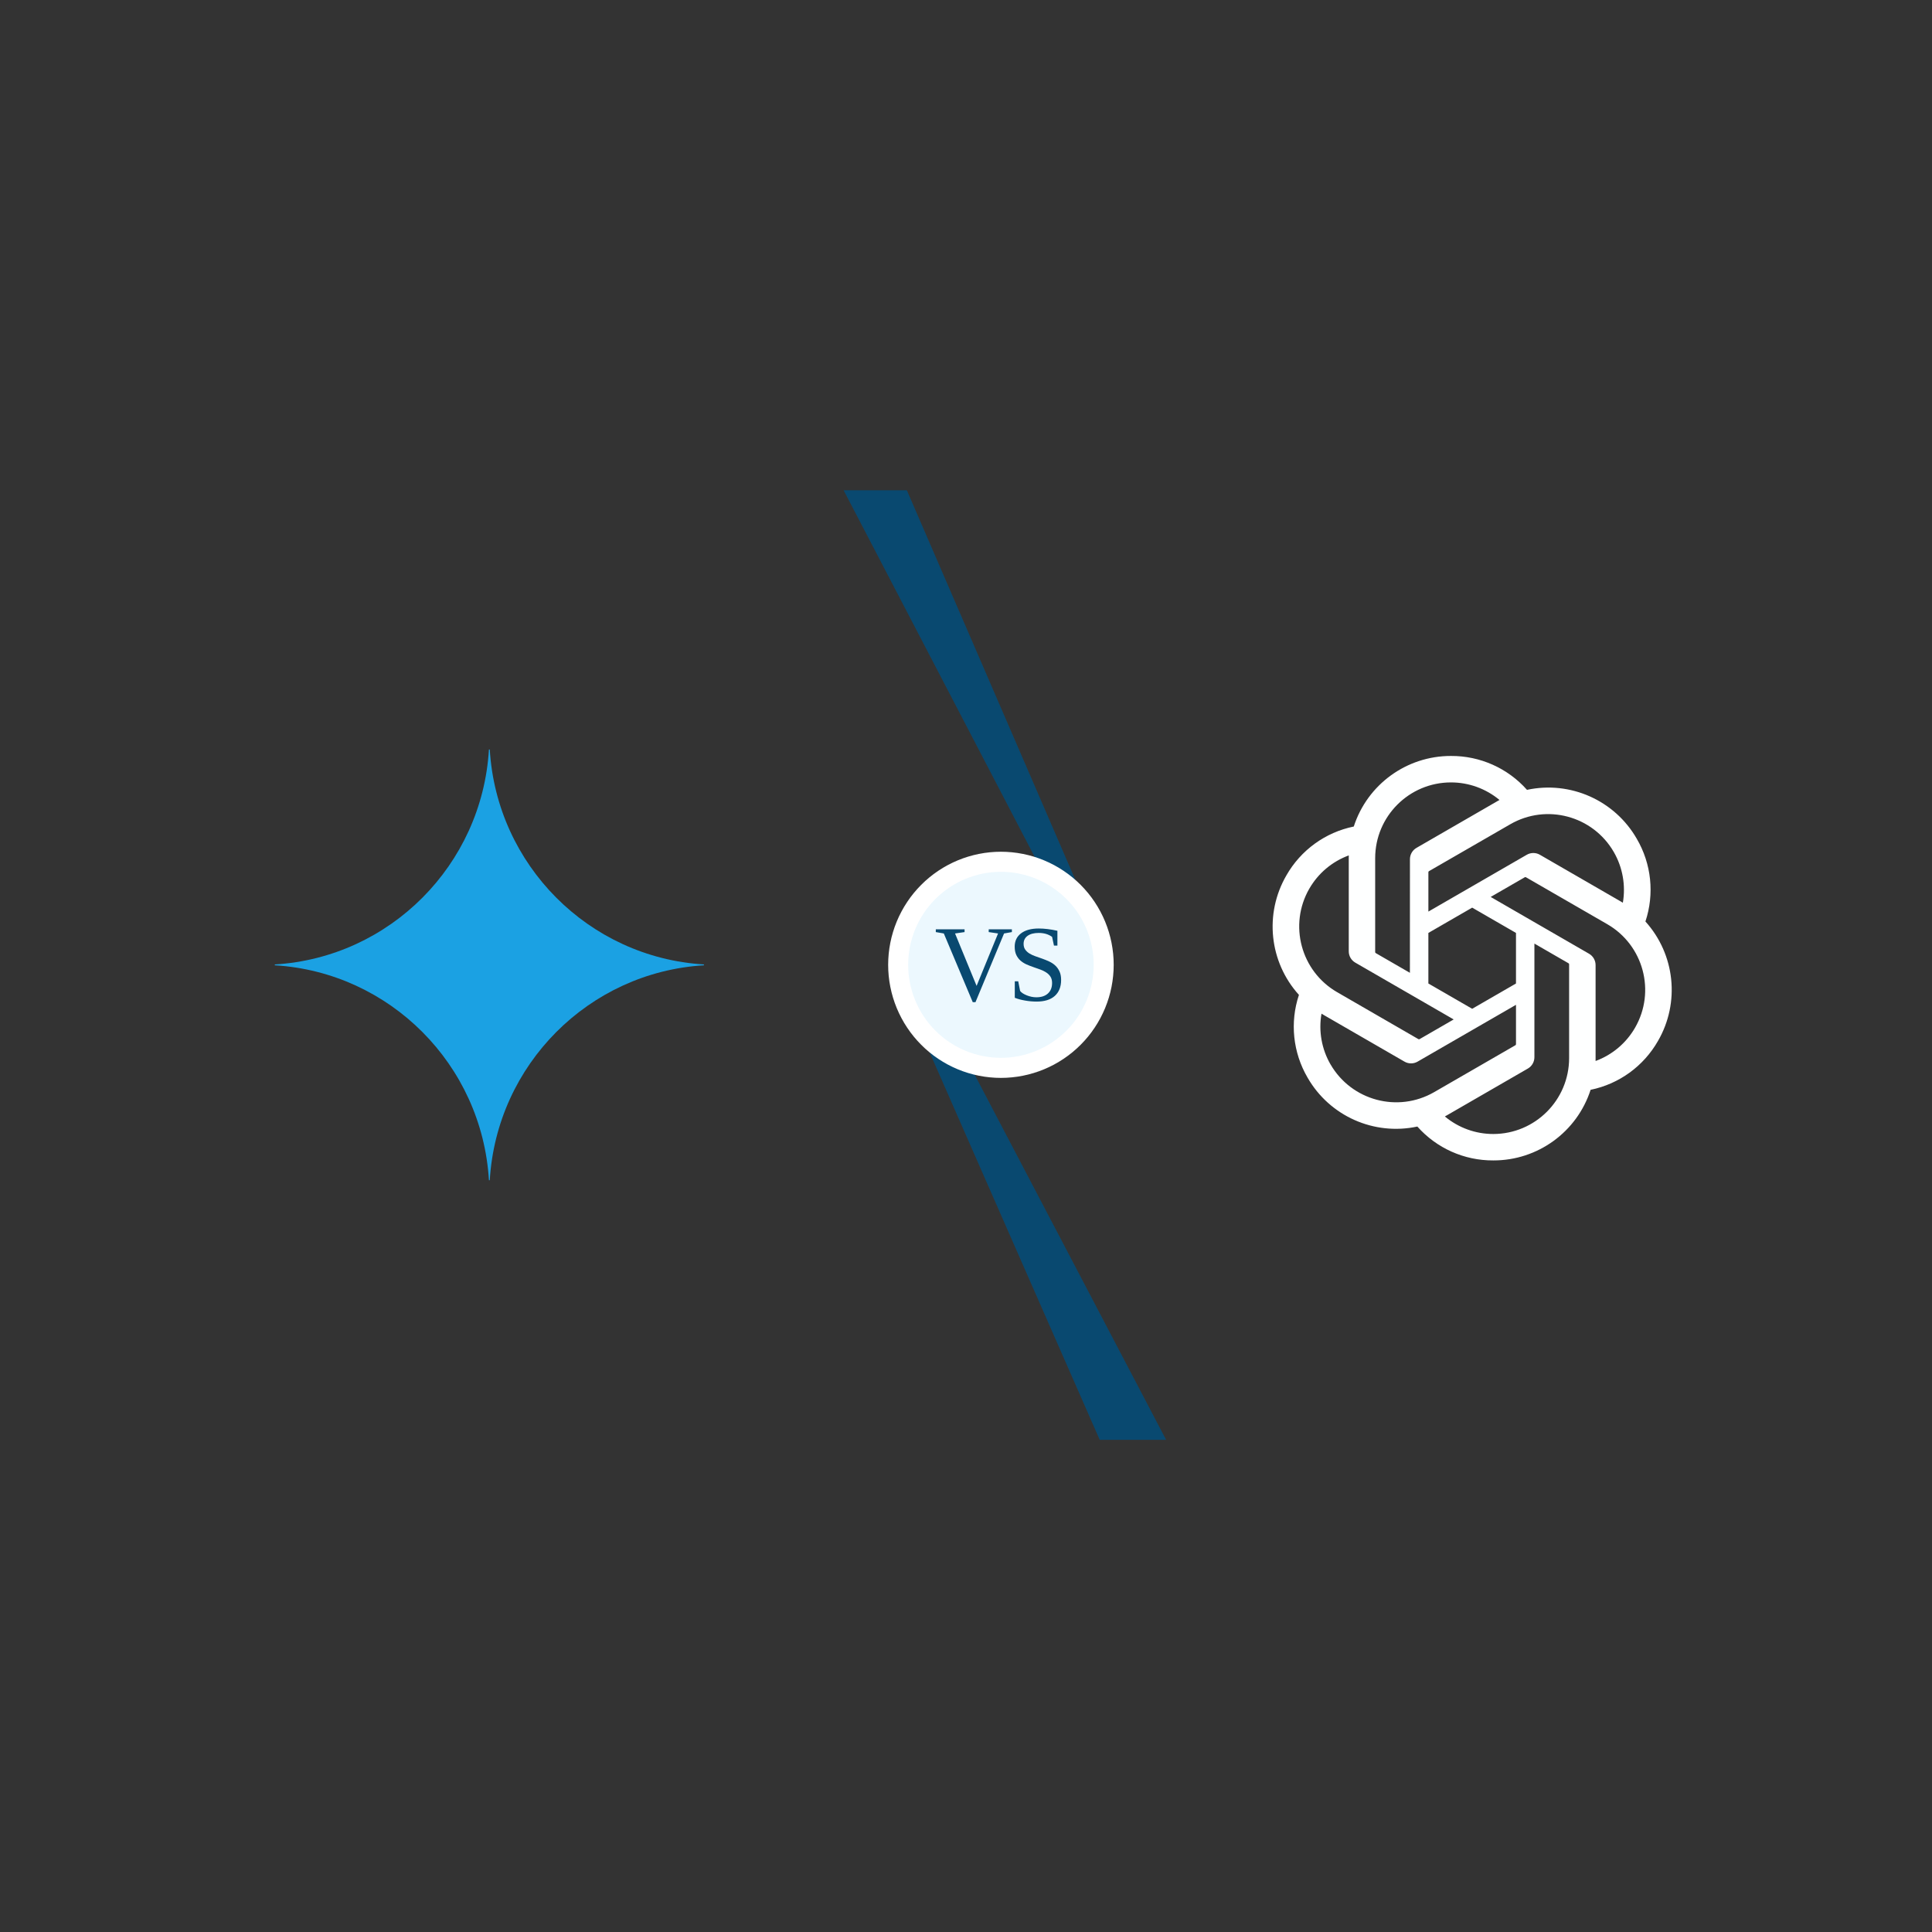 <svg xmlns="http://www.w3.org/2000/svg" xmlns:xlink="http://www.w3.org/1999/xlink" width="900" zoomAndPan="magnify" viewBox="0 0 675 675" height="900" preserveAspectRatio="xMidYMid meet" version="1.2"><rect x="0" y="0" width="675" height="675" fill="#333333" stroke="none"/><defs><clipPath id="25a7680fb4"><path d="M 96 261 L 246 261 L 246 413 L 96 413 Z M 96 261 "/></clipPath><clipPath id="1b2cec335c"><path d="M 245.93 337.254 C 205.719 339.688 173.543 371.98 171.117 412.336 L 170.824 412.336 C 168.398 371.98 136.223 339.688 96.012 337.254 L 96.012 336.961 C 136.223 334.52 168.398 302.227 170.824 261.871 L 171.117 261.871 C 173.543 302.227 205.719 334.52 245.93 336.957 Z M 245.93 337.254 "/></clipPath><radialGradient gradientTransform="matrix(0.21,0.071,0.568,-1.686,462040.527,600512.643)" id="d9ea801dcd" gradientUnits="userSpaceOnUse" r="725.641" cx="-2842868.819" fx="-2842868.819" cy="236078.744" fy="236078.744"><stop style="stop-color:#9168c0;stop-opacity:1;" offset="0"/><stop style="stop-color:#9168c0;stop-opacity:1;" offset="0.062"/><stop style="stop-color:#9069c0;stop-opacity:1;" offset="0.074"/><stop style="stop-color:#8f69c1;stop-opacity:1;" offset="0.078"/><stop style="stop-color:#8e69c1;stop-opacity:1;" offset="0.082"/><stop style="stop-color:#8d6ac1;stop-opacity:1;" offset="0.086"/><stop style="stop-color:#8c6ac1;stop-opacity:1;" offset="0.09"/><stop style="stop-color:#8b6bc2;stop-opacity:1;" offset="0.094"/><stop style="stop-color:#8b6bc2;stop-opacity:1;" offset="0.098"/><stop style="stop-color:#8a6cc2;stop-opacity:1;" offset="0.102"/><stop style="stop-color:#896cc2;stop-opacity:1;" offset="0.105"/><stop style="stop-color:#886cc3;stop-opacity:1;" offset="0.109"/><stop style="stop-color:#876dc3;stop-opacity:1;" offset="0.113"/><stop style="stop-color:#866dc3;stop-opacity:1;" offset="0.117"/><stop style="stop-color:#856ec3;stop-opacity:1;" offset="0.121"/><stop style="stop-color:#856ec4;stop-opacity:1;" offset="0.125"/><stop style="stop-color:#846ec4;stop-opacity:1;" offset="0.129"/><stop style="stop-color:#836fc4;stop-opacity:1;" offset="0.133"/><stop style="stop-color:#826fc4;stop-opacity:1;" offset="0.137"/><stop style="stop-color:#8170c5;stop-opacity:1;" offset="0.141"/><stop style="stop-color:#8070c5;stop-opacity:1;" offset="0.145"/><stop style="stop-color:#7f70c5;stop-opacity:1;" offset="0.148"/><stop style="stop-color:#7f71c5;stop-opacity:1;" offset="0.152"/><stop style="stop-color:#7e71c6;stop-opacity:1;" offset="0.156"/><stop style="stop-color:#7d72c6;stop-opacity:1;" offset="0.16"/><stop style="stop-color:#7c72c6;stop-opacity:1;" offset="0.164"/><stop style="stop-color:#7b72c6;stop-opacity:1;" offset="0.168"/><stop style="stop-color:#7a73c7;stop-opacity:1;" offset="0.172"/><stop style="stop-color:#7973c7;stop-opacity:1;" offset="0.176"/><stop style="stop-color:#7974c7;stop-opacity:1;" offset="0.18"/><stop style="stop-color:#7874c7;stop-opacity:1;" offset="0.184"/><stop style="stop-color:#7774c8;stop-opacity:1;" offset="0.188"/><stop style="stop-color:#7675c8;stop-opacity:1;" offset="0.191"/><stop style="stop-color:#7575c8;stop-opacity:1;" offset="0.195"/><stop style="stop-color:#7476c8;stop-opacity:1;" offset="0.199"/><stop style="stop-color:#7376c9;stop-opacity:1;" offset="0.203"/><stop style="stop-color:#7376c9;stop-opacity:1;" offset="0.207"/><stop style="stop-color:#7277c9;stop-opacity:1;" offset="0.211"/><stop style="stop-color:#7177c9;stop-opacity:1;" offset="0.215"/><stop style="stop-color:#7078ca;stop-opacity:1;" offset="0.219"/><stop style="stop-color:#6f78ca;stop-opacity:1;" offset="0.223"/><stop style="stop-color:#6e79ca;stop-opacity:1;" offset="0.227"/><stop style="stop-color:#6e79ca;stop-opacity:1;" offset="0.23"/><stop style="stop-color:#6d79cb;stop-opacity:1;" offset="0.234"/><stop style="stop-color:#6c7acb;stop-opacity:1;" offset="0.238"/><stop style="stop-color:#6b7acb;stop-opacity:1;" offset="0.242"/><stop style="stop-color:#6a7bcb;stop-opacity:1;" offset="0.246"/><stop style="stop-color:#697bcc;stop-opacity:1;" offset="0.25"/><stop style="stop-color:#687bcc;stop-opacity:1;" offset="0.254"/><stop style="stop-color:#687ccc;stop-opacity:1;" offset="0.258"/><stop style="stop-color:#677ccc;stop-opacity:1;" offset="0.262"/><stop style="stop-color:#667dcd;stop-opacity:1;" offset="0.266"/><stop style="stop-color:#657dcd;stop-opacity:1;" offset="0.27"/><stop style="stop-color:#647dcd;stop-opacity:1;" offset="0.273"/><stop style="stop-color:#637ecd;stop-opacity:1;" offset="0.277"/><stop style="stop-color:#627ece;stop-opacity:1;" offset="0.281"/><stop style="stop-color:#627fce;stop-opacity:1;" offset="0.285"/><stop style="stop-color:#617fce;stop-opacity:1;" offset="0.289"/><stop style="stop-color:#607fce;stop-opacity:1;" offset="0.293"/><stop style="stop-color:#5f80ce;stop-opacity:1;" offset="0.297"/><stop style="stop-color:#5e80cf;stop-opacity:1;" offset="0.301"/><stop style="stop-color:#5d81cf;stop-opacity:1;" offset="0.305"/><stop style="stop-color:#5c81cf;stop-opacity:1;" offset="0.309"/><stop style="stop-color:#5c81cf;stop-opacity:1;" offset="0.312"/><stop style="stop-color:#5b82d0;stop-opacity:1;" offset="0.316"/><stop style="stop-color:#5a82d0;stop-opacity:1;" offset="0.32"/><stop style="stop-color:#5983d0;stop-opacity:1;" offset="0.324"/><stop style="stop-color:#5883d0;stop-opacity:1;" offset="0.328"/><stop style="stop-color:#5783d1;stop-opacity:1;" offset="0.332"/><stop style="stop-color:#5684d1;stop-opacity:1;" offset="0.336"/><stop style="stop-color:#5684d1;stop-opacity:1;" offset="0.34"/><stop style="stop-color:#5585d1;stop-opacity:1;" offset="0.344"/><stop style="stop-color:#5485d2;stop-opacity:1;" offset="0.348"/><stop style="stop-color:#5485d2;stop-opacity:1;" offset="0.352"/><stop style="stop-color:#5386d2;stop-opacity:1;" offset="0.355"/><stop style="stop-color:#5286d2;stop-opacity:1;" offset="0.359"/><stop style="stop-color:#5186d2;stop-opacity:1;" offset="0.363"/><stop style="stop-color:#5187d3;stop-opacity:1;" offset="0.367"/><stop style="stop-color:#5087d3;stop-opacity:1;" offset="0.371"/><stop style="stop-color:#4f87d3;stop-opacity:1;" offset="0.375"/><stop style="stop-color:#4f88d3;stop-opacity:1;" offset="0.379"/><stop style="stop-color:#4e88d4;stop-opacity:1;" offset="0.383"/><stop style="stop-color:#4d88d4;stop-opacity:1;" offset="0.387"/><stop style="stop-color:#4d89d4;stop-opacity:1;" offset="0.391"/><stop style="stop-color:#4c89d4;stop-opacity:1;" offset="0.395"/><stop style="stop-color:#4b89d4;stop-opacity:1;" offset="0.398"/><stop style="stop-color:#4a8ad5;stop-opacity:1;" offset="0.402"/><stop style="stop-color:#4a8ad5;stop-opacity:1;" offset="0.406"/><stop style="stop-color:#498ad5;stop-opacity:1;" offset="0.41"/><stop style="stop-color:#488bd5;stop-opacity:1;" offset="0.414"/><stop style="stop-color:#488bd5;stop-opacity:1;" offset="0.418"/><stop style="stop-color:#478bd6;stop-opacity:1;" offset="0.422"/><stop style="stop-color:#468cd6;stop-opacity:1;" offset="0.426"/><stop style="stop-color:#468cd6;stop-opacity:1;" offset="0.43"/><stop style="stop-color:#458cd6;stop-opacity:1;" offset="0.434"/><stop style="stop-color:#448dd6;stop-opacity:1;" offset="0.438"/><stop style="stop-color:#438dd7;stop-opacity:1;" offset="0.441"/><stop style="stop-color:#438dd7;stop-opacity:1;" offset="0.445"/><stop style="stop-color:#428ed7;stop-opacity:1;" offset="0.449"/><stop style="stop-color:#418ed7;stop-opacity:1;" offset="0.453"/><stop style="stop-color:#418ed8;stop-opacity:1;" offset="0.457"/><stop style="stop-color:#408fd8;stop-opacity:1;" offset="0.461"/><stop style="stop-color:#3f8fd8;stop-opacity:1;" offset="0.465"/><stop style="stop-color:#3f8fd8;stop-opacity:1;" offset="0.469"/><stop style="stop-color:#3e90d8;stop-opacity:1;" offset="0.473"/><stop style="stop-color:#3d90d9;stop-opacity:1;" offset="0.477"/><stop style="stop-color:#3d91d9;stop-opacity:1;" offset="0.48"/><stop style="stop-color:#3c91d9;stop-opacity:1;" offset="0.484"/><stop style="stop-color:#3b91d9;stop-opacity:1;" offset="0.488"/><stop style="stop-color:#3a92d9;stop-opacity:1;" offset="0.492"/><stop style="stop-color:#3a92da;stop-opacity:1;" offset="0.496"/><stop style="stop-color:#3992da;stop-opacity:1;" offset="0.5"/><stop style="stop-color:#3893da;stop-opacity:1;" offset="0.504"/><stop style="stop-color:#3893da;stop-opacity:1;" offset="0.508"/><stop style="stop-color:#3793da;stop-opacity:1;" offset="0.512"/><stop style="stop-color:#3694db;stop-opacity:1;" offset="0.516"/><stop style="stop-color:#3694db;stop-opacity:1;" offset="0.52"/><stop style="stop-color:#3594db;stop-opacity:1;" offset="0.523"/><stop style="stop-color:#3495db;stop-opacity:1;" offset="0.527"/><stop style="stop-color:#3395dc;stop-opacity:1;" offset="0.531"/><stop style="stop-color:#3395dc;stop-opacity:1;" offset="0.535"/><stop style="stop-color:#3296dc;stop-opacity:1;" offset="0.539"/><stop style="stop-color:#3196dc;stop-opacity:1;" offset="0.543"/><stop style="stop-color:#3196dc;stop-opacity:1;" offset="0.547"/><stop style="stop-color:#3097dd;stop-opacity:1;" offset="0.551"/><stop style="stop-color:#2f97dd;stop-opacity:1;" offset="0.555"/><stop style="stop-color:#2f97dd;stop-opacity:1;" offset="0.559"/><stop style="stop-color:#2e98dd;stop-opacity:1;" offset="0.562"/><stop style="stop-color:#2d98dd;stop-opacity:1;" offset="0.566"/><stop style="stop-color:#2c98de;stop-opacity:1;" offset="0.57"/><stop style="stop-color:#2c99de;stop-opacity:1;" offset="0.574"/><stop style="stop-color:#2b99de;stop-opacity:1;" offset="0.578"/><stop style="stop-color:#2a99de;stop-opacity:1;" offset="0.582"/><stop style="stop-color:#2a9adf;stop-opacity:1;" offset="0.586"/><stop style="stop-color:#299adf;stop-opacity:1;" offset="0.59"/><stop style="stop-color:#289adf;stop-opacity:1;" offset="0.594"/><stop style="stop-color:#289bdf;stop-opacity:1;" offset="0.598"/><stop style="stop-color:#279bdf;stop-opacity:1;" offset="0.602"/><stop style="stop-color:#269be0;stop-opacity:1;" offset="0.605"/><stop style="stop-color:#269ce0;stop-opacity:1;" offset="0.609"/><stop style="stop-color:#259ce0;stop-opacity:1;" offset="0.613"/><stop style="stop-color:#249ce0;stop-opacity:1;" offset="0.617"/><stop style="stop-color:#239de0;stop-opacity:1;" offset="0.621"/><stop style="stop-color:#239de1;stop-opacity:1;" offset="0.625"/><stop style="stop-color:#229de1;stop-opacity:1;" offset="0.629"/><stop style="stop-color:#219ee1;stop-opacity:1;" offset="0.633"/><stop style="stop-color:#219ee1;stop-opacity:1;" offset="0.637"/><stop style="stop-color:#209fe1;stop-opacity:1;" offset="0.641"/><stop style="stop-color:#1f9fe2;stop-opacity:1;" offset="0.645"/><stop style="stop-color:#1f9fe2;stop-opacity:1;" offset="0.648"/><stop style="stop-color:#1ea0e2;stop-opacity:1;" offset="0.652"/><stop style="stop-color:#1da0e2;stop-opacity:1;" offset="0.656"/><stop style="stop-color:#1ca0e3;stop-opacity:1;" offset="0.66"/><stop style="stop-color:#1ca1e3;stop-opacity:1;" offset="0.664"/><stop style="stop-color:#1ba1e3;stop-opacity:1;" offset="0.668"/><stop style="stop-color:#1ba1e3;stop-opacity:1;" offset="1"/></radialGradient><clipPath id="fcad2574f1"><path d="M 444 264.117 L 585 264.117 L 585 405.438 L 444 405.438 Z M 444 264.117 "/></clipPath><clipPath id="69f160545c"><path d="M 318 353 L 408 353 L 408 503.051 L 318 503.051 Z M 318 353 "/></clipPath><clipPath id="ce4d452ee7"><path d="M 294 171.289 L 380 171.289 L 380 317 L 294 317 Z M 294 171.289 "/></clipPath><clipPath id="ec38597420"><path d="M 280.156 201 L 415.703 201 L 415.703 472 L 280.156 472 Z M 280.156 201 "/></clipPath></defs><g id="36832f3ab8"><g clip-rule="nonzero" clip-path="url(#25a7680fb4)"><g clip-rule="nonzero" clip-path="url(#1b2cec335c)"><path style=" stroke:none;fill-rule:nonzero;fill:url(#d9ea801dcd);" d="M 50.523 396.898 L 111.391 216.223 L 291.418 277.309 L 230.551 457.984 Z M 50.523 396.898 "/></g></g><g clip-rule="nonzero" clip-path="url(#fcad2574f1)"><path style=" stroke:none;fill-rule:nonzero;fill:#feffff;fill-opacity:1;" d="M 574.875 321.957 C 578.078 312.332 576.977 301.793 571.848 293.039 C 564.137 279.613 548.637 272.711 533.5 275.957 C 526.766 268.371 517.09 264.059 506.945 264.117 C 491.469 264.086 477.742 274.047 472.98 288.77 C 463.035 290.805 454.461 297.023 449.438 305.844 C 441.668 319.234 443.441 336.113 453.82 347.594 C 450.613 357.219 451.719 367.758 456.844 376.512 C 464.555 389.938 480.055 396.84 495.191 393.59 C 501.926 401.18 511.605 405.492 521.746 405.426 C 537.227 405.465 550.965 395.492 555.723 380.758 C 565.668 378.723 574.242 372.5 579.266 363.684 C 587.023 350.293 585.246 333.43 574.875 321.945 Z M 521.758 396.195 C 515.559 396.207 509.559 394.035 504.805 390.066 C 505.02 389.949 505.398 389.746 505.641 389.594 L 533.777 373.344 C 535.219 372.527 536.102 370.992 536.09 369.34 L 536.09 329.668 L 547.984 336.535 C 548.113 336.594 548.195 336.719 548.215 336.859 L 548.215 369.711 C 548.195 384.316 536.363 396.164 521.758 396.195 Z M 464.863 371.895 C 461.758 366.535 460.637 360.25 461.703 354.148 C 461.91 354.273 462.277 354.5 462.539 354.648 L 490.676 370.898 C 492.105 371.734 493.867 371.734 495.301 370.898 L 529.656 351.059 L 529.656 364.789 C 529.664 364.934 529.598 365.066 529.488 365.16 L 501.047 381.578 C 488.375 388.875 472.195 384.539 464.867 371.887 Z M 457.457 310.469 C 460.547 305.098 465.426 300.996 471.238 298.859 C 471.238 299.102 471.227 299.527 471.227 299.828 L 471.227 332.34 C 471.215 333.992 472.102 335.52 473.535 336.336 L 507.887 356.172 L 495.996 363.035 C 495.875 363.117 495.727 363.129 495.594 363.07 L 467.145 346.633 C 454.504 339.312 450.164 323.137 457.449 310.469 Z M 555.164 333.207 L 520.812 313.371 L 532.703 306.508 C 532.824 306.426 532.973 306.418 533.105 306.477 L 561.555 322.898 C 574.219 330.219 578.559 346.418 571.242 359.082 C 568.148 364.441 563.273 368.551 557.465 370.688 L 557.465 337.207 C 557.477 335.555 556.598 334.031 555.164 333.207 Z M 567 315.395 C 566.793 315.266 566.426 315.047 566.164 314.898 L 538.027 298.648 C 536.598 297.812 534.836 297.812 533.402 298.648 L 499.047 318.488 L 499.047 304.754 C 499.039 304.613 499.105 304.477 499.215 304.387 L 527.66 287.977 C 540.328 280.664 556.527 285.02 563.832 297.688 C 566.918 303.039 568.035 309.309 566.992 315.395 Z M 492.582 339.875 L 480.688 333.008 C 480.559 332.945 480.477 332.82 480.457 332.684 L 480.457 299.828 C 480.465 285.203 492.328 273.352 506.961 273.359 C 513.148 273.359 519.133 275.535 523.895 279.488 C 523.68 279.605 523.305 279.809 523.059 279.961 L 494.918 296.211 C 493.48 297.031 492.598 298.559 492.605 300.211 L 492.59 339.863 L 492.59 339.875 Z M 499.043 325.945 L 514.348 317.109 L 529.652 325.945 L 529.652 343.613 L 514.348 352.449 L 499.043 343.613 Z M 499.043 325.945 "/></g><g clip-rule="nonzero" clip-path="url(#69f160545c)"><path style=" stroke:none;fill-rule:nonzero;fill:#094970;fill-opacity:1;" d="M 318.68 353.758 L 384.223 503.051 L 407.422 503.051 L 330.359 356.074 Z M 318.68 353.758 "/></g><g clip-rule="nonzero" clip-path="url(#ce4d452ee7)"><path style=" stroke:none;fill-rule:nonzero;fill:#094970;fill-opacity:1;" d="M 379.809 316.895 L 316.84 171.293 L 294.746 171.293 L 369.598 314.949 Z M 379.809 316.895 "/></g><path style=" stroke:none;fill-rule:nonzero;fill:#ecf8fe;fill-opacity:1;" d="M 385.902 336.914 C 385.902 338.094 385.844 339.27 385.727 340.441 C 385.613 341.613 385.441 342.777 385.211 343.934 C 384.98 345.086 384.695 346.227 384.355 347.355 C 384.012 348.48 383.617 349.59 383.168 350.68 C 382.715 351.766 382.215 352.828 381.66 353.867 C 381.105 354.906 380.5 355.918 379.848 356.895 C 379.195 357.875 378.492 358.82 377.746 359.73 C 377 360.641 376.211 361.512 375.379 362.344 C 374.547 363.18 373.676 363.969 372.77 364.715 C 371.859 365.461 370.914 366.164 369.938 366.816 C 368.957 367.473 367.949 368.078 366.914 368.633 C 365.875 369.188 364.812 369.691 363.727 370.141 C 362.637 370.59 361.531 370.988 360.406 371.328 C 359.281 371.672 358.141 371.957 356.984 372.188 C 355.832 372.418 354.672 372.59 353.5 372.703 C 352.328 372.82 351.156 372.879 349.977 372.879 C 348.801 372.879 347.629 372.82 346.457 372.703 C 345.285 372.59 344.125 372.418 342.969 372.188 C 341.816 371.957 340.676 371.672 339.551 371.328 C 338.426 370.988 337.316 370.59 336.23 370.141 C 335.145 369.691 334.082 369.188 333.043 368.633 C 332.008 368.078 331 367.473 330.02 366.816 C 329.043 366.164 328.098 365.461 327.188 364.715 C 326.277 363.969 325.406 363.18 324.578 362.344 C 323.746 361.512 322.957 360.641 322.207 359.73 C 321.461 358.82 320.762 357.875 320.109 356.895 C 319.453 355.918 318.852 354.906 318.297 353.867 C 317.742 352.828 317.238 351.766 316.789 350.68 C 316.34 349.59 315.941 348.48 315.602 347.355 C 315.262 346.227 314.973 345.086 314.746 343.934 C 314.516 342.777 314.344 341.613 314.227 340.441 C 314.113 339.27 314.055 338.094 314.055 336.914 C 314.055 335.738 314.113 334.562 314.227 333.391 C 314.344 332.219 314.516 331.055 314.746 329.898 C 314.973 328.746 315.262 327.602 315.602 326.477 C 315.941 325.348 316.34 324.242 316.789 323.152 C 317.238 322.066 317.742 321 318.297 319.965 C 318.852 318.926 319.453 317.914 320.109 316.938 C 320.762 315.957 321.461 315.012 322.207 314.102 C 322.957 313.191 323.746 312.32 324.578 311.488 C 325.406 310.652 326.277 309.863 327.188 309.117 C 328.098 308.371 329.043 307.668 330.02 307.016 C 331 306.359 332.008 305.754 333.043 305.199 C 334.082 304.645 335.145 304.141 336.23 303.691 C 337.316 303.238 338.426 302.844 339.551 302.5 C 340.676 302.16 341.816 301.875 342.969 301.645 C 344.125 301.414 345.285 301.242 346.457 301.125 C 347.629 301.012 348.801 300.953 349.977 300.953 C 351.156 300.953 352.328 301.012 353.5 301.125 C 354.672 301.242 355.832 301.414 356.984 301.645 C 358.141 301.875 359.281 302.16 360.406 302.5 C 361.531 302.844 362.637 303.238 363.727 303.691 C 364.812 304.141 365.875 304.645 366.914 305.199 C 367.949 305.754 368.957 306.359 369.938 307.016 C 370.914 307.668 371.859 308.371 372.77 309.117 C 373.676 309.863 374.547 310.652 375.379 311.488 C 376.211 312.32 377 313.191 377.746 314.102 C 378.492 315.012 379.195 315.957 379.848 316.938 C 380.5 317.914 381.105 318.926 381.66 319.965 C 382.215 321 382.715 322.066 383.168 323.152 C 383.617 324.242 384.012 325.348 384.355 326.477 C 384.695 327.602 384.98 328.746 385.211 329.898 C 385.441 331.055 385.613 332.219 385.73 333.391 C 385.844 334.562 385.902 335.738 385.902 336.914 Z M 385.902 336.914 "/><g clip-rule="nonzero" clip-path="url(#ec38597420)"><path style="fill:none;stroke-width:19;stroke-linecap:butt;stroke-linejoin:miter;stroke:#ffffff;stroke-opacity:1;stroke-miterlimit:10;" d="M 1360.562 449.305 C 1360.562 452.506 1360.403 455.695 1360.085 458.874 C 1359.777 462.054 1359.31 465.211 1358.685 468.348 C 1358.059 471.474 1357.284 474.569 1356.361 477.631 C 1355.428 480.683 1354.356 483.693 1353.136 486.649 C 1351.906 489.595 1350.548 492.477 1349.041 495.296 C 1347.535 498.115 1345.891 500.86 1344.119 503.509 C 1342.348 506.169 1340.438 508.733 1338.412 511.202 C 1336.386 513.671 1334.243 516.035 1331.983 518.292 C 1329.723 520.559 1327.358 522.7 1324.897 524.724 C 1322.425 526.748 1319.858 528.656 1317.205 530.425 C 1314.543 532.206 1311.806 533.848 1308.994 535.353 C 1306.173 536.858 1303.287 538.225 1300.338 539.443 C 1297.378 540.662 1294.376 541.743 1291.321 542.665 C 1288.265 543.597 1285.168 544.371 1282.028 544.996 C 1278.898 545.621 1275.747 546.088 1272.565 546.395 C 1269.382 546.713 1266.2 546.872 1262.996 546.872 C 1259.803 546.872 1256.62 546.713 1253.438 546.395 C 1250.255 546.088 1247.105 545.621 1243.964 544.996 C 1240.835 544.371 1237.737 543.597 1234.682 542.665 C 1231.627 541.743 1228.614 540.662 1225.665 539.443 C 1222.716 538.225 1219.83 536.858 1217.008 535.353 C 1214.197 533.848 1211.46 532.206 1208.797 530.425 C 1206.145 528.656 1203.578 526.748 1201.106 524.724 C 1198.634 522.7 1196.269 520.559 1194.02 518.292 C 1191.76 516.035 1189.617 513.671 1187.58 511.202 C 1185.554 508.733 1183.655 506.169 1181.884 503.509 C 1180.101 500.86 1178.468 498.115 1176.961 495.296 C 1175.455 492.477 1174.086 489.595 1172.866 486.649 C 1171.646 483.693 1170.564 480.683 1169.641 477.631 C 1168.718 474.569 1167.933 471.474 1167.318 468.348 C 1166.692 465.211 1166.225 462.054 1165.907 458.874 C 1165.6 455.695 1165.44 452.506 1165.44 449.305 C 1165.44 446.116 1165.6 442.926 1165.907 439.747 C 1166.225 436.568 1166.692 433.41 1167.318 430.273 C 1167.933 427.147 1168.718 424.042 1169.641 420.99 C 1170.564 417.928 1171.646 414.929 1172.866 411.972 C 1174.086 409.026 1175.455 406.133 1176.961 403.325 C 1178.468 400.506 1180.101 397.762 1181.884 395.113 C 1183.655 392.453 1185.554 389.888 1187.58 387.419 C 1189.617 384.95 1191.76 382.587 1194.02 380.33 C 1196.269 378.062 1198.634 375.921 1201.106 373.897 C 1203.578 371.873 1206.145 369.966 1208.797 368.196 C 1211.46 366.416 1214.197 364.773 1217.008 363.269 C 1219.83 361.764 1222.716 360.397 1225.665 359.178 C 1228.614 357.949 1231.627 356.879 1234.682 355.946 C 1237.737 355.024 1240.835 354.251 1243.964 353.625 C 1247.105 353 1250.255 352.534 1253.438 352.216 C 1256.62 351.909 1259.803 351.75 1262.996 351.75 C 1266.2 351.75 1269.382 351.909 1272.565 352.216 C 1275.747 352.534 1278.898 353 1282.028 353.625 C 1285.168 354.251 1288.265 355.024 1291.321 355.946 C 1294.376 356.879 1297.378 357.949 1300.338 359.178 C 1303.287 360.397 1306.173 361.764 1308.994 363.269 C 1311.806 364.773 1314.543 366.416 1317.205 368.196 C 1319.858 369.966 1322.425 371.873 1324.897 373.897 C 1327.358 375.921 1329.723 378.062 1331.983 380.33 C 1334.243 382.587 1336.386 384.95 1338.412 387.419 C 1340.438 389.888 1342.348 392.453 1344.119 395.113 C 1345.891 397.762 1347.535 400.506 1349.041 403.325 C 1350.548 406.133 1351.906 409.026 1353.136 411.972 C 1354.356 414.929 1355.428 417.928 1356.361 420.99 C 1357.284 424.042 1358.059 427.147 1358.685 430.273 C 1359.31 433.41 1359.777 436.568 1360.096 439.747 C 1360.403 442.926 1360.562 446.116 1360.562 449.305 Z M 1360.562 449.305 " transform="matrix(0.368,0,0,0.369,-115.083,171.291)"/></g><g style="fill:#094970;fill-opacity:1;"><g transform="translate(326.53, 349.556)"><path style="stroke:none" d="M 27 -24.875 L 27 -23.906 L 24.266 -23.422 L 14.281 0.578 L 13.328 0.578 L 3.219 -23.422 L 0.422 -23.906 L 0.422 -24.875 L 10.469 -24.875 L 10.469 -23.906 L 7.141 -23.422 L 14.672 -5.109 L 22.172 -23.422 L 18.906 -23.906 L 18.906 -24.875 Z M 27 -24.875 "/></g></g><g style="fill:#094970;fill-opacity:1;"><g transform="translate(351.967, 349.556)"><path style="stroke:none" d="M 2.578 -6.703 L 3.781 -6.703 L 4.438 -3.344 C 4.883 -2.758 5.664 -2.242 6.781 -1.797 C 7.906 -1.348 9.016 -1.125 10.109 -1.125 C 11.836 -1.125 13.188 -1.566 14.156 -2.453 C 15.125 -3.336 15.609 -4.562 15.609 -6.125 C 15.609 -7.008 15.422 -7.742 15.047 -8.328 C 14.672 -8.91 14.176 -9.398 13.562 -9.797 C 12.945 -10.203 12.25 -10.547 11.469 -10.828 C 10.695 -11.109 9.898 -11.391 9.078 -11.672 C 8.254 -11.953 7.453 -12.266 6.672 -12.609 C 5.891 -12.961 5.191 -13.406 4.578 -13.938 C 3.973 -14.469 3.484 -15.125 3.109 -15.906 C 2.734 -16.695 2.547 -17.664 2.547 -18.812 C 2.547 -20.789 3.285 -22.344 4.766 -23.469 C 6.242 -24.594 8.301 -25.156 10.938 -25.156 C 12.938 -25.156 15.113 -24.891 17.469 -24.359 L 17.469 -19.188 L 16.266 -19.188 L 15.609 -22.234 C 14.348 -23.148 12.789 -23.609 10.938 -23.609 C 9.281 -23.609 7.984 -23.27 7.047 -22.594 C 6.117 -21.914 5.656 -20.984 5.656 -19.797 C 5.656 -18.992 5.844 -18.328 6.219 -17.797 C 6.594 -17.266 7.086 -16.805 7.703 -16.422 C 8.316 -16.047 9.016 -15.723 9.797 -15.453 C 10.578 -15.18 11.379 -14.898 12.203 -14.609 C 13.023 -14.316 13.828 -13.988 14.609 -13.625 C 15.398 -13.258 16.098 -12.797 16.703 -12.234 C 17.316 -11.672 17.812 -10.984 18.188 -10.172 C 18.57 -9.367 18.766 -8.375 18.766 -7.188 C 18.766 -4.781 18.023 -2.914 16.547 -1.594 C 15.078 -0.281 12.961 0.375 10.203 0.375 C 8.859 0.375 7.516 0.254 6.172 0.016 C 4.828 -0.211 3.629 -0.535 2.578 -0.953 Z M 2.578 -6.703 "/></g></g></g></svg>